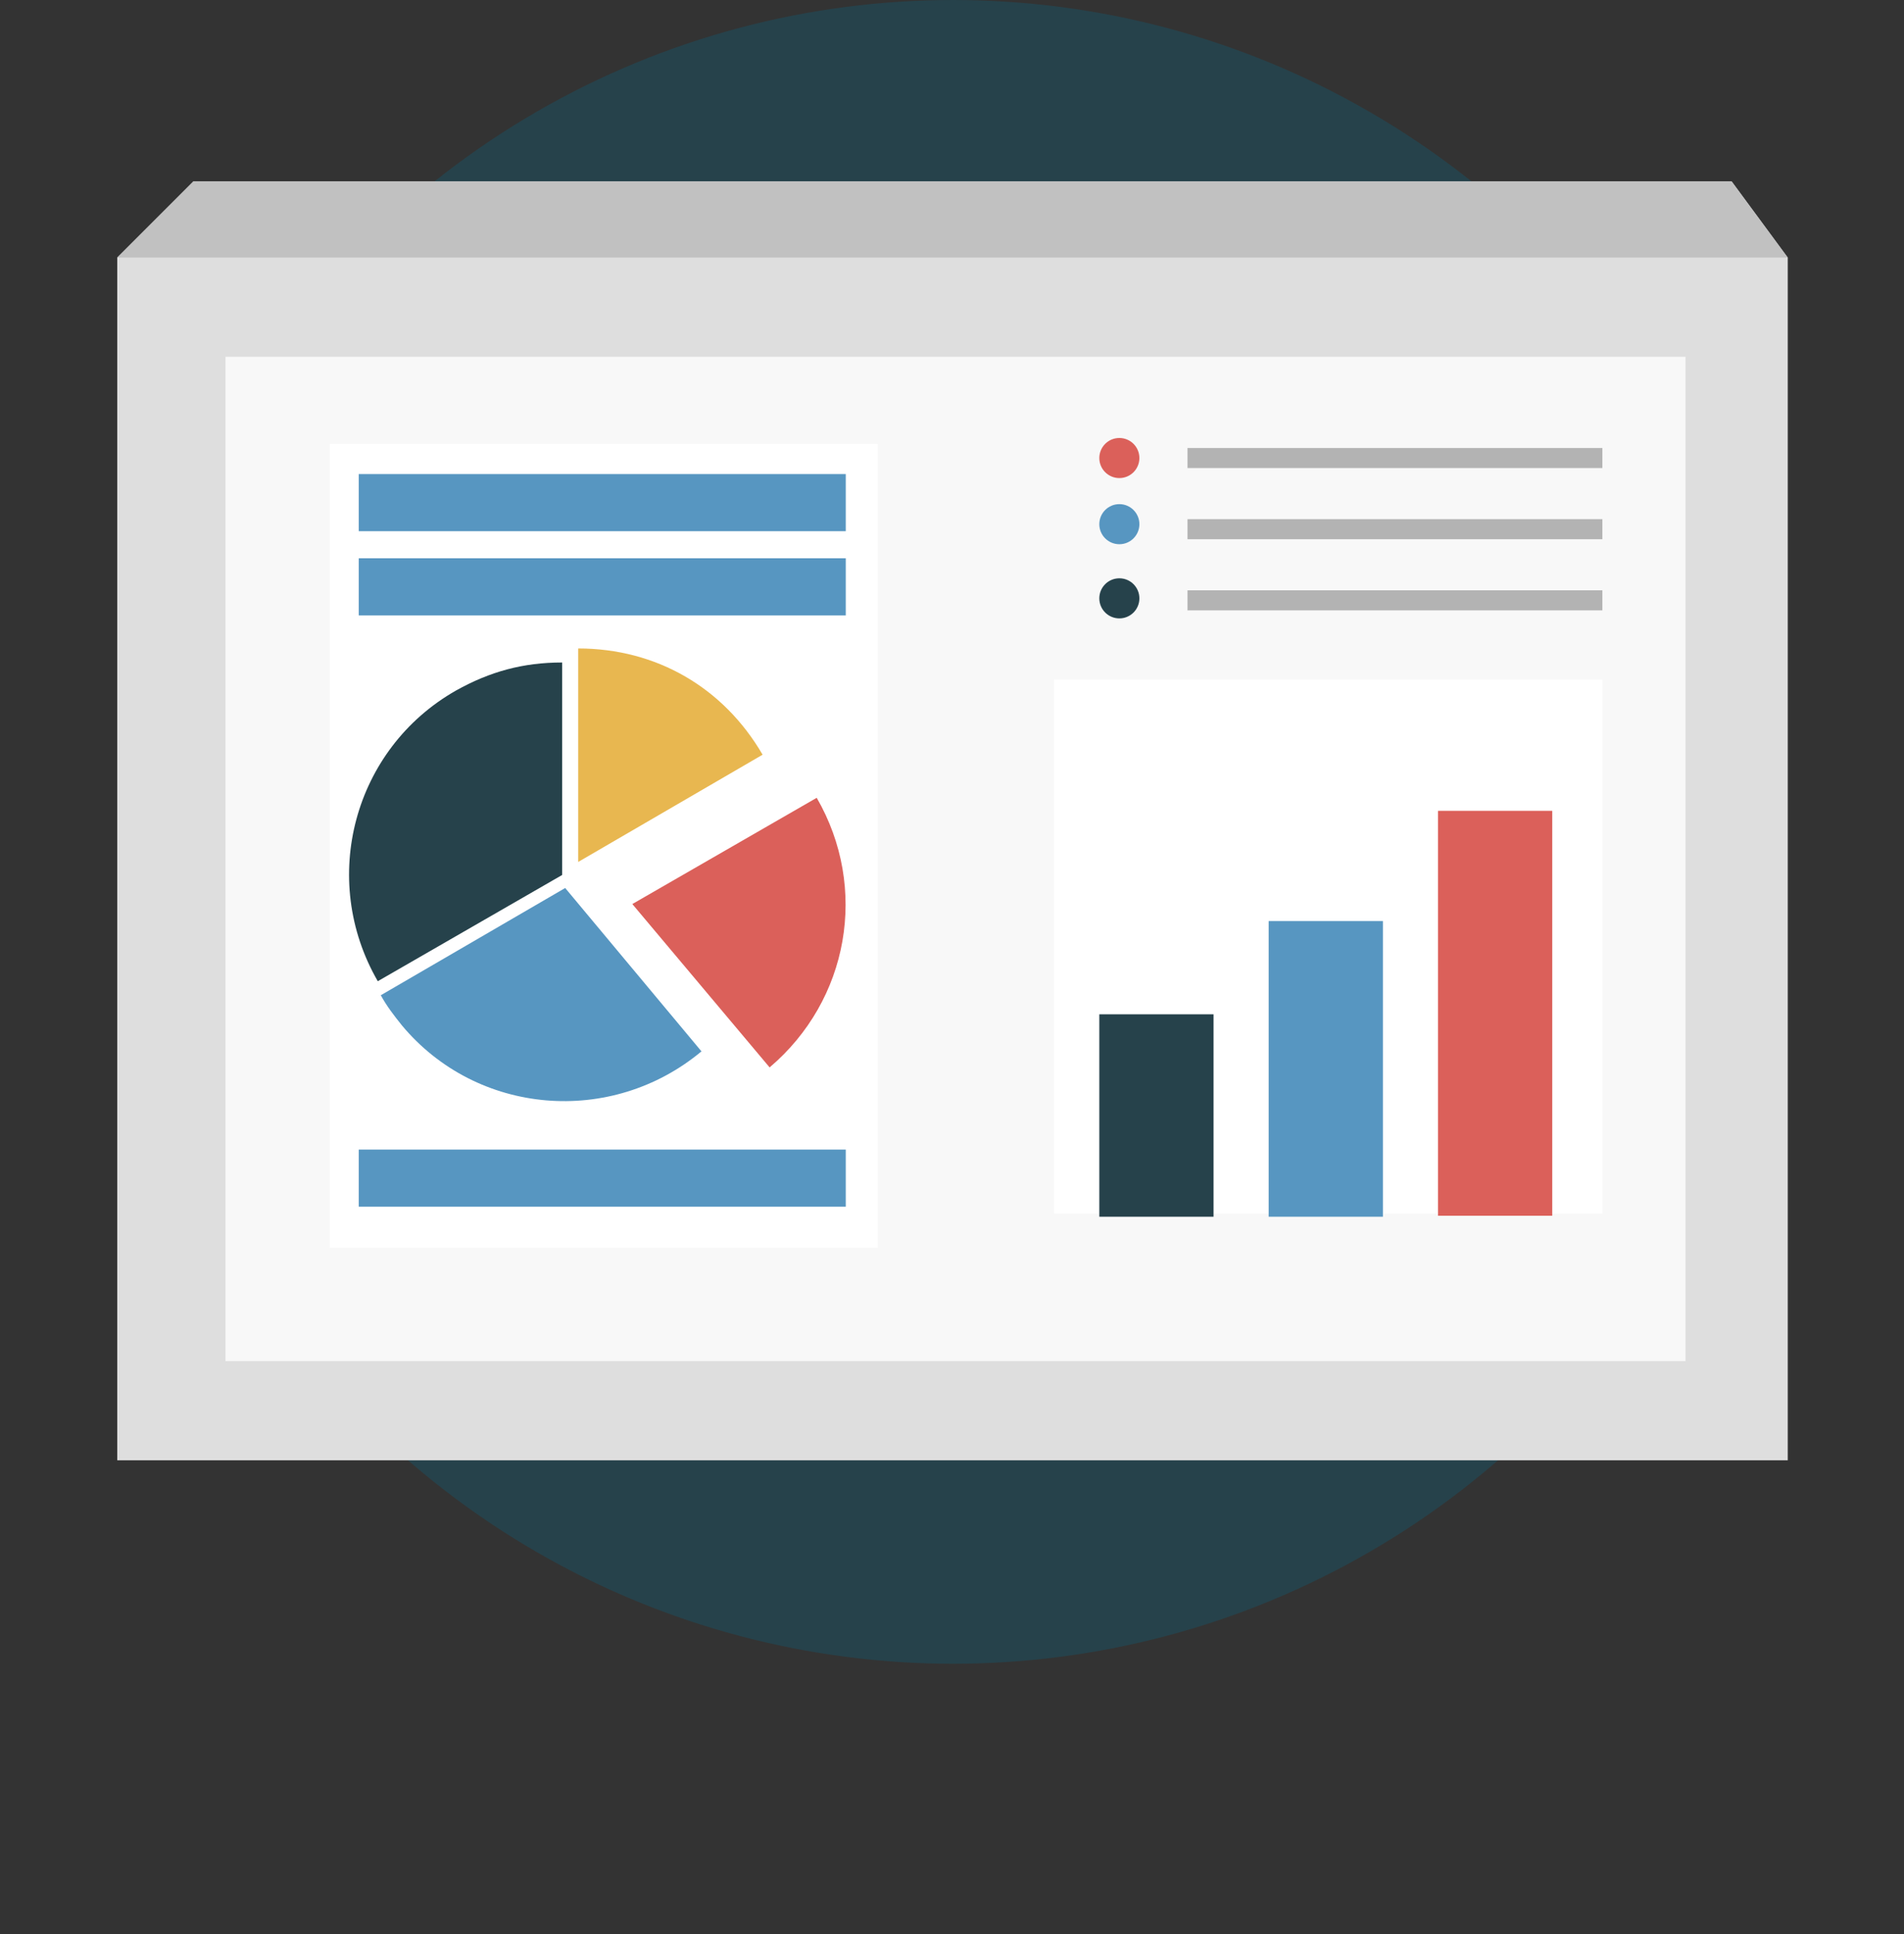 <?xml version="1.0" encoding="utf-8"?>
<!-- Generator: Adobe Illustrator 21.0.0, SVG Export Plug-In . SVG Version: 6.00 Build 0)  -->
<svg version="1.1" id="Livello_1" xmlns="http://www.w3.org/2000/svg" xmlns:xlink="http://www.w3.org/1999/xlink" x="0px" y="0px"
	 width="190px" height="193px" viewBox="0 0 190 193" style="enable-background:new 0 0 190 193;" xml:space="preserve">
<rect x="0" y="0" width="190" height="193" fill="#333333" stroke="none"/>
<style type="text/css">
	.st0{fill:#26424B;}
	.st1{fill:#DEDEDE;}
	.st2{fill:#F8F8F8;}
	.st3{fill:#FFFFFF;}
	.st4{fill:#5796C1;}
	.st5{fill:#DB605A;}
	.st6{fill:#B3B3B3;}
	.st7{fill:#E8B750;}
	.st8{fill:#C1C1C1;}
</style>
<circle class="st0" cx="95.1" cy="83" r="83"/>
<g>
	<polygon class="st1" points="11.7,25.7 19.3,18.1 172.8,18.1 178.4,25.7 178.4,145.7 11.7,145.7 	"/>
	<rect x="22.5" y="35.6" class="st2" width="145.7" height="100.2"/>
	<rect x="105.2" y="67.8" class="st3" width="54.7" height="53.3"/>
	<rect x="32.9" y="44.3" class="st3" width="54.7" height="80.2"/>
	<rect x="109.7" y="101.2" class="st0" width="11.4" height="20.2"/>
	<rect x="126.6" y="91.9" class="st4" width="11.4" height="29.5"/>
	<rect x="143.5" y="80.9" class="st5" width="11.4" height="40.4"/>
	<circle class="st5" cx="111.7" cy="45.7" r="2"/>
	<circle class="st4" cx="111.7" cy="52.3" r="2"/>
	<circle class="st0" cx="111.7" cy="59.7" r="2"/>
	<rect x="118.5" y="44.7" class="st6" width="41.4" height="2"/>
	<rect x="118.5" y="51.8" class="st6" width="41.4" height="2"/>
	<rect x="118.5" y="58.9" class="st6" width="41.4" height="2"/>
	<g>
		<g>
			<g>
				<path class="st0" d="M56.1,87.3L37.7,97.9c-5.9-10.2-2.4-23.2,7.8-29c3.4-1.9,6.7-2.8,10.6-2.8V87.3L56.1,87.3z"/>
			</g>
		</g>
		<g>
			<g>
				<path class="st4" d="M56.4,88.6L70,104.9c-9,7.5-22.4,6.4-29.9-2.6c-0.8-1-1.5-1.9-2.1-3L56.4,88.6z"/>
			</g>
		</g>
		<g>
			<g>
				<path class="st5" d="M63.1,90.2l18.4-10.6c5.2,9,3.2,20.2-4.7,26.9L63.1,90.2z"/>
			</g>
		</g>
		<g>
			<g>
				<path class="st7" d="M57.7,86V64.7c7.8,0,14.5,3.9,18.4,10.6L57.7,86z"/>
			</g>
		</g>
	</g>
	<rect x="35.8" y="47.3" class="st4" width="48.6" height="5.7"/>
	<rect x="35.8" y="55.7" class="st4" width="48.6" height="5.7"/>
	<rect x="35.8" y="114.7" class="st4" width="48.6" height="5.7"/>
	<polygon class="st8" points="11.7,25.7 19.3,18.1 172.8,18.1 178.4,25.7 	"/>
</g>
</svg>
